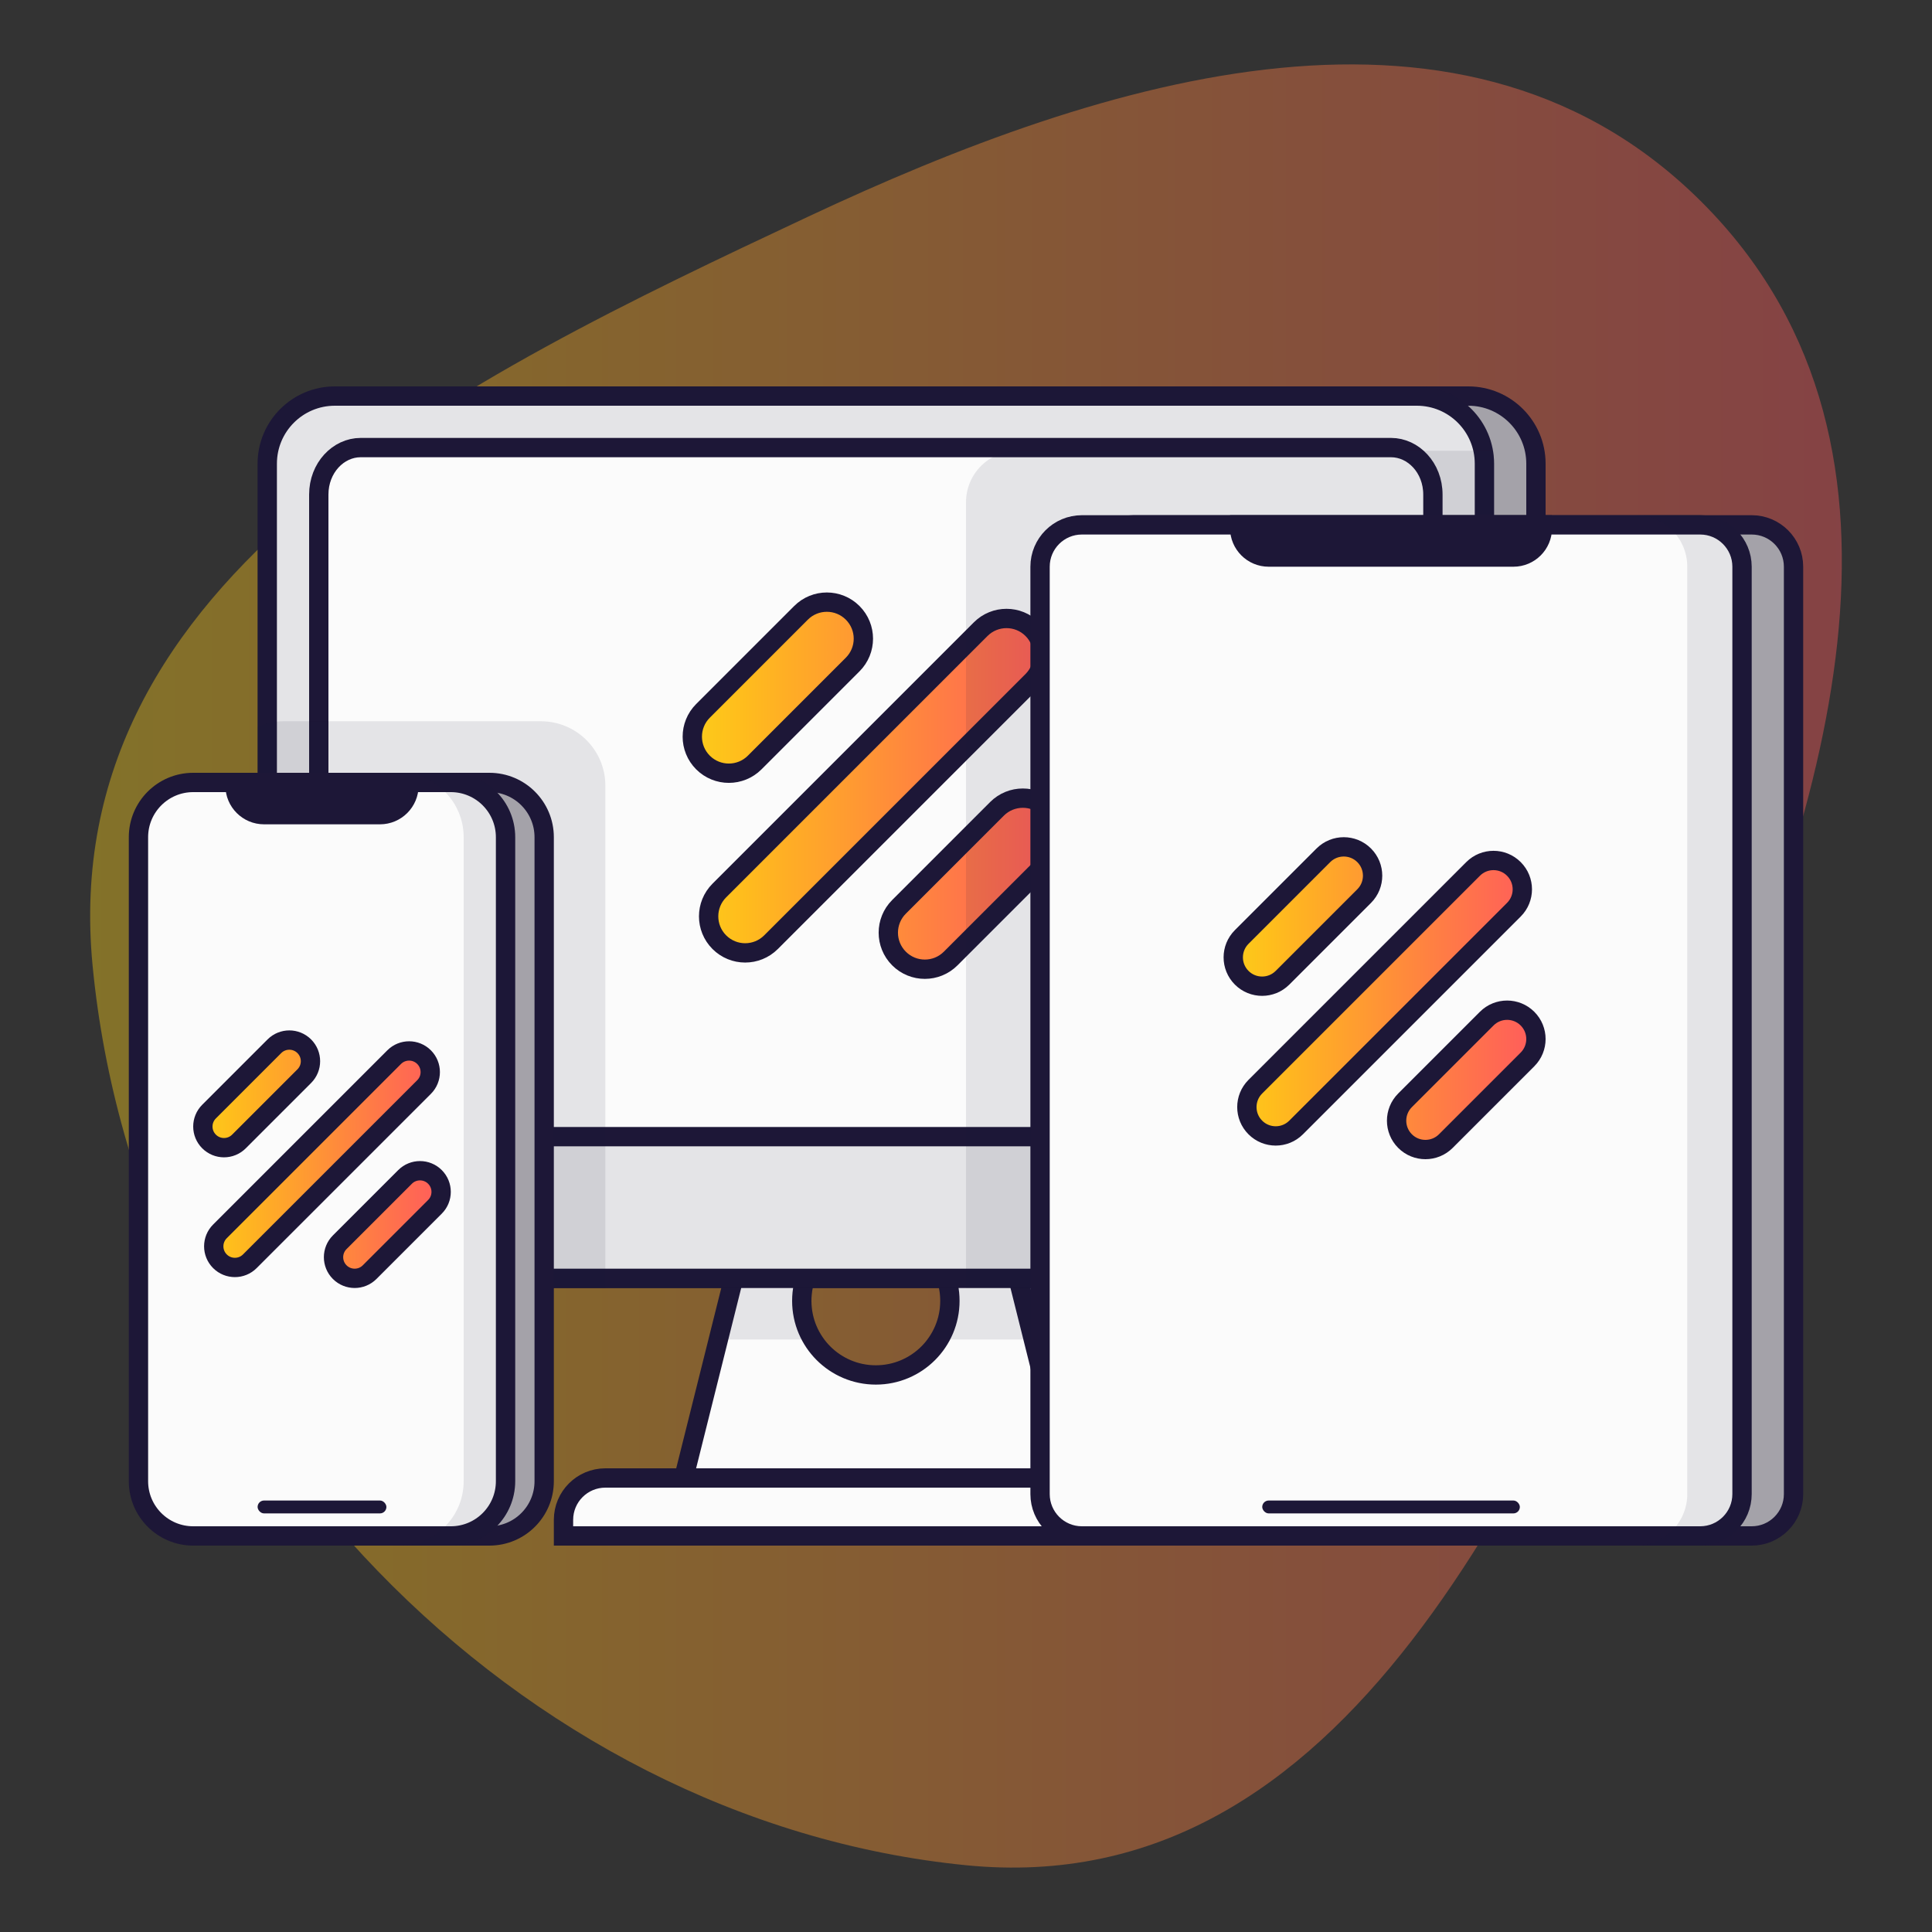 <svg width="150" height="150" viewBox="0 0 150 150" fill="none" xmlns="http://www.w3.org/2000/svg">
<rect x="0" y="0" width="150" height="150" fill="#333333" stroke="none"/>
<path opacity="0.4" fill-rule="evenodd" clip-rule="evenodd" d="M132.532 16.105C150.895 35.008 141.622 63.666 131.086 87.244C118.863 114.596 104.686 147.758 75.013 144.817C40.189 141.367 10.621 110.629 7.188 74.966C4.264 44.586 36.003 29.378 62.695 16.844C85.822 5.983 114.077 -2.891 132.532 16.105Z" fill="url(#paint0_linear_54_405)"/>
<path d="M79.586 119.25L69.961 80.75H78.414L88.039 119.25H79.586Z" fill="#A4A2A9" stroke="#1D1737" stroke-width="1.5"/>
<path d="M24.75 36C24.75 33.1 27.101 30.75 30 30.75H114C116.899 30.75 119.25 33.1 119.25 36V94C119.25 96.9 116.899 99.25 114 99.25H30C27.101 99.25 24.75 96.9 24.75 94V36Z" fill="#A4A2A9" stroke="#1D1737" stroke-width="1.5"/>
<path d="M51.961 119.25L61.586 80.75H74.414L84.039 119.25H51.961ZM68 106.75C71.176 106.75 73.75 104.176 73.75 101C73.75 97.824 71.176 95.25 68 95.25C64.824 95.25 62.25 97.824 62.25 101C62.25 104.176 64.824 106.75 68 106.75Z" fill="#FBFBFB" stroke="#1D1737" stroke-width="1.5"/>
<path d="M81.5 90H58.5L55 104H64C63.372 103.164 63 102.126 63 101C63 98.239 65.239 96 68 96C70.761 96 73 98.239 73 101C73 102.126 72.628 103.164 72 104H85L81.5 90Z" fill="#1D1737" fill-opacity="0.1"/>
<path d="M20.75 36C20.75 33.1 23.101 30.75 26 30.75H110C112.899 30.75 115.25 33.1 115.25 36V94C115.25 96.9 112.899 99.25 110 99.25H26C23.101 99.25 20.75 96.9 20.75 94V36Z" fill="#FBFBFB" stroke="#1D1737" stroke-width="1.5"/>
<path d="M20 36C20 32.686 22.686 30 26 30H110C113.314 30 116 32.686 116 36V94C116 97.314 113.314 100 110 100H26C22.686 100 20 97.314 20 94V36Z" fill="#1D1737" fill-opacity="0.1"/>
<path d="M24.75 38.4C24.75 36.315 26.271 34.75 28 34.75H108C109.729 34.75 111.25 36.315 111.25 38.4V84.6C111.25 86.685 109.729 88.25 108 88.25H28C26.271 88.25 24.75 86.685 24.75 84.6V38.4Z" fill="#FBFBFB" stroke="#1D1737" stroke-width="1.5"/>
<path d="M47.75 118C47.75 116.205 49.205 114.75 51 114.75H93C94.795 114.75 96.25 116.205 96.25 118V119.25H47.75V118Z" fill="#A4A2A9" stroke="#1D1737" stroke-width="1.5"/>
<path d="M43.75 118C43.75 116.205 45.205 114.75 47 114.75H89C90.795 114.75 92.25 116.205 92.25 118V119.25H43.75V118Z" fill="#FBFBFB" stroke="#1D1737" stroke-width="1.5"/>
<path d="M55.849 73.151C54.741 72.043 54.741 70.247 55.849 69.139L76.139 48.849C77.247 47.741 79.043 47.741 80.151 48.849C81.259 49.957 81.259 51.753 80.151 52.861L59.861 73.151C58.753 74.259 56.957 74.259 55.849 73.151ZM69.799 74.419C68.691 73.311 68.691 71.515 69.799 70.407L77.407 62.798C78.515 61.691 80.311 61.691 81.419 62.798C82.527 63.906 82.527 65.703 81.419 66.81L73.81 74.419C72.703 75.527 70.906 75.527 69.799 74.419ZM54.581 59.202C53.473 58.094 53.473 56.297 54.581 55.19L62.19 47.581C63.297 46.473 65.094 46.473 66.201 47.581C67.309 48.689 67.309 50.485 66.201 51.593L58.593 59.202C57.485 60.309 55.689 60.309 54.581 59.202Z" fill="url(#paint1_linear_54_405)" stroke="#1D1737" stroke-width="1.5"/>
<path d="M47 100H26C22.686 100 20 97.314 20 94V56.416C20.613 56.148 21.289 56 22 56H42C44.761 56 47 58.239 47 61V100Z" fill="#1D1737" fill-opacity="0.1"/>
<path d="M13.75 65C13.75 62.653 15.653 60.75 18 60.75H38C40.347 60.75 42.25 62.653 42.25 65V115C42.25 117.347 40.347 119.25 38 119.25H18C15.653 119.25 13.75 117.347 13.75 115V65Z" fill="#A4A2A9" stroke="#1D1737" stroke-width="1.5"/>
<path d="M10.75 65C10.75 62.653 12.653 60.75 15 60.75H35C37.347 60.75 39.25 62.653 39.25 65V115C39.25 117.347 37.347 119.25 35 119.25H15C12.653 119.25 10.75 117.347 10.75 115V65Z" fill="#FBFBFB" stroke="#1D1737" stroke-width="1.5"/>
<path d="M31 120H35C37.761 120 40 117.761 40 115V65C40 62.239 37.761 60 35 60H31C33.761 60 36 62.239 36 65V115C36 117.761 33.761 120 31 120Z" fill="#1D1737" fill-opacity="0.1"/>
<path d="M18.25 60.75H31.75V61C31.75 62.243 30.743 63.25 29.5 63.25H20.5C19.257 63.25 18.25 62.243 18.25 61V60.75Z" fill="#1D1737" stroke="#1D1737" stroke-width="1.5"/>
<rect x="20" y="116.5" width="10" height="1" rx="0.5" fill="#1D1737"/>
<path d="M115.917 35C115.972 35.325 116 35.659 116 36V94C116 97.314 113.314 100 110 100H75V39C75 36.791 76.791 35 79 35H115.917Z" fill="#1D1737" fill-opacity="0.1"/>
<path d="M84.75 44C84.75 42.205 86.205 40.75 88 40.75H136C137.795 40.75 139.25 42.205 139.25 44V116C139.25 117.795 137.795 119.25 136 119.25H88C86.205 119.25 84.75 117.795 84.75 116V44Z" fill="#A4A2A9" stroke="#1D1737" stroke-width="1.5"/>
<path d="M80.75 44C80.75 42.205 82.205 40.75 84 40.75H132C133.795 40.75 135.25 42.205 135.25 44V116C135.25 117.795 133.795 119.25 132 119.25H84C82.205 119.25 80.75 117.795 80.75 116V44Z" fill="#FBFBFB" stroke="#1D1737" stroke-width="1.5"/>
<path d="M127 120H132C134.209 120 136 118.209 136 116V44C136 41.791 134.209 40 132 40H127C129.209 40 131 41.791 131 44V116C131 118.209 129.209 120 127 120Z" fill="#1D1737" fill-opacity="0.1"/>
<path d="M96.25 40.75H119.75V41C119.75 42.243 118.743 43.25 117.5 43.25H98.5C97.257 43.25 96.25 42.243 96.25 41V40.75Z" fill="#1D1737" stroke="#1D1737" stroke-width="1.5"/>
<rect x="98" y="116.5" width="20" height="1" rx="0.5" fill="#1D1737"/>
<path d="M97.463 87.537C96.588 86.663 96.588 85.245 97.463 84.371L114.371 67.463C115.245 66.588 116.663 66.588 117.537 67.463C118.412 68.337 118.412 69.755 117.537 70.629L100.629 87.537C99.755 88.412 98.337 88.412 97.463 87.537ZM109.087 88.594C108.213 87.72 108.213 86.302 109.087 85.428L115.428 79.087C116.302 78.213 117.72 78.213 118.594 79.087C119.469 79.962 119.469 81.379 118.594 82.254L112.254 88.594C111.379 89.469 109.961 89.469 109.087 88.594ZM96.406 75.913C95.531 75.038 95.531 73.621 96.406 72.746L102.746 66.406C103.621 65.531 105.039 65.531 105.913 66.406C106.787 67.28 106.787 68.698 105.913 69.572L99.572 75.913C98.698 76.787 97.28 76.787 96.406 75.913Z" fill="url(#paint2_linear_54_405)" stroke="#1D1737" stroke-width="1.5"/>
<path d="M17.076 97.924C16.435 97.283 16.435 96.244 17.076 95.603L30.603 82.076C31.244 81.435 32.283 81.435 32.924 82.076C33.565 82.717 33.565 83.756 32.924 84.397L19.397 97.924C18.756 98.565 17.717 98.565 17.076 97.924ZM26.376 98.769C25.735 98.128 25.735 97.089 26.376 96.448L31.448 91.376C32.089 90.735 33.128 90.735 33.769 91.376C34.41 92.017 34.41 93.056 33.769 93.697L28.697 98.769C28.056 99.41 27.017 99.41 26.376 98.769ZM16.231 88.624C15.59 87.983 15.59 86.944 16.231 86.303L21.303 81.231C21.944 80.59 22.983 80.59 23.624 81.231C24.265 81.872 24.265 82.911 23.624 83.552L18.552 88.624C17.911 89.265 16.872 89.265 16.231 88.624Z" fill="url(#paint3_linear_54_405)" stroke="#1D1737" stroke-width="1.5"/>
<defs>
<linearGradient id="paint0_linear_54_405" x1="7" y1="5" x2="143" y2="5" gradientUnits="userSpaceOnUse">
<stop stop-color="#FACF1A"/>
<stop offset="0.143" stop-color="#FFBE1C"/>
<stop offset="0.286" stop-color="#FFAC26"/>
<stop offset="0.429" stop-color="#FF9B31"/>
<stop offset="0.571" stop-color="#FF893C"/>
<stop offset="0.714" stop-color="#FF7848"/>
<stop offset="0.857" stop-color="#FF6853"/>
<stop offset="1" stop-color="#FF595E"/>
</linearGradient>
<linearGradient id="paint1_linear_54_405" x1="53" y1="46" x2="83" y2="46" gradientUnits="userSpaceOnUse">
<stop stop-color="#FACF1A"/>
<stop offset="0.143" stop-color="#FFBE1C"/>
<stop offset="0.286" stop-color="#FFAC26"/>
<stop offset="0.429" stop-color="#FF9B31"/>
<stop offset="0.571" stop-color="#FF893C"/>
<stop offset="0.714" stop-color="#FF7848"/>
<stop offset="0.857" stop-color="#FF6853"/>
<stop offset="1" stop-color="#FF595E"/>
</linearGradient>
<linearGradient id="paint2_linear_54_405" x1="95" y1="65" x2="120" y2="65" gradientUnits="userSpaceOnUse">
<stop stop-color="#FACF1A"/>
<stop offset="0.143" stop-color="#FFBE1C"/>
<stop offset="0.286" stop-color="#FFAC26"/>
<stop offset="0.429" stop-color="#FF9B31"/>
<stop offset="0.571" stop-color="#FF893C"/>
<stop offset="0.714" stop-color="#FF7848"/>
<stop offset="0.857" stop-color="#FF6853"/>
<stop offset="1" stop-color="#FF595E"/>
</linearGradient>
<linearGradient id="paint3_linear_54_405" x1="15" y1="80" x2="35" y2="80" gradientUnits="userSpaceOnUse">
<stop stop-color="#FACF1A"/>
<stop offset="0.143" stop-color="#FFBE1C"/>
<stop offset="0.286" stop-color="#FFAC26"/>
<stop offset="0.429" stop-color="#FF9B31"/>
<stop offset="0.571" stop-color="#FF893C"/>
<stop offset="0.714" stop-color="#FF7848"/>
<stop offset="0.857" stop-color="#FF6853"/>
<stop offset="1" stop-color="#FF595E"/>
</linearGradient>
</defs>
</svg>
